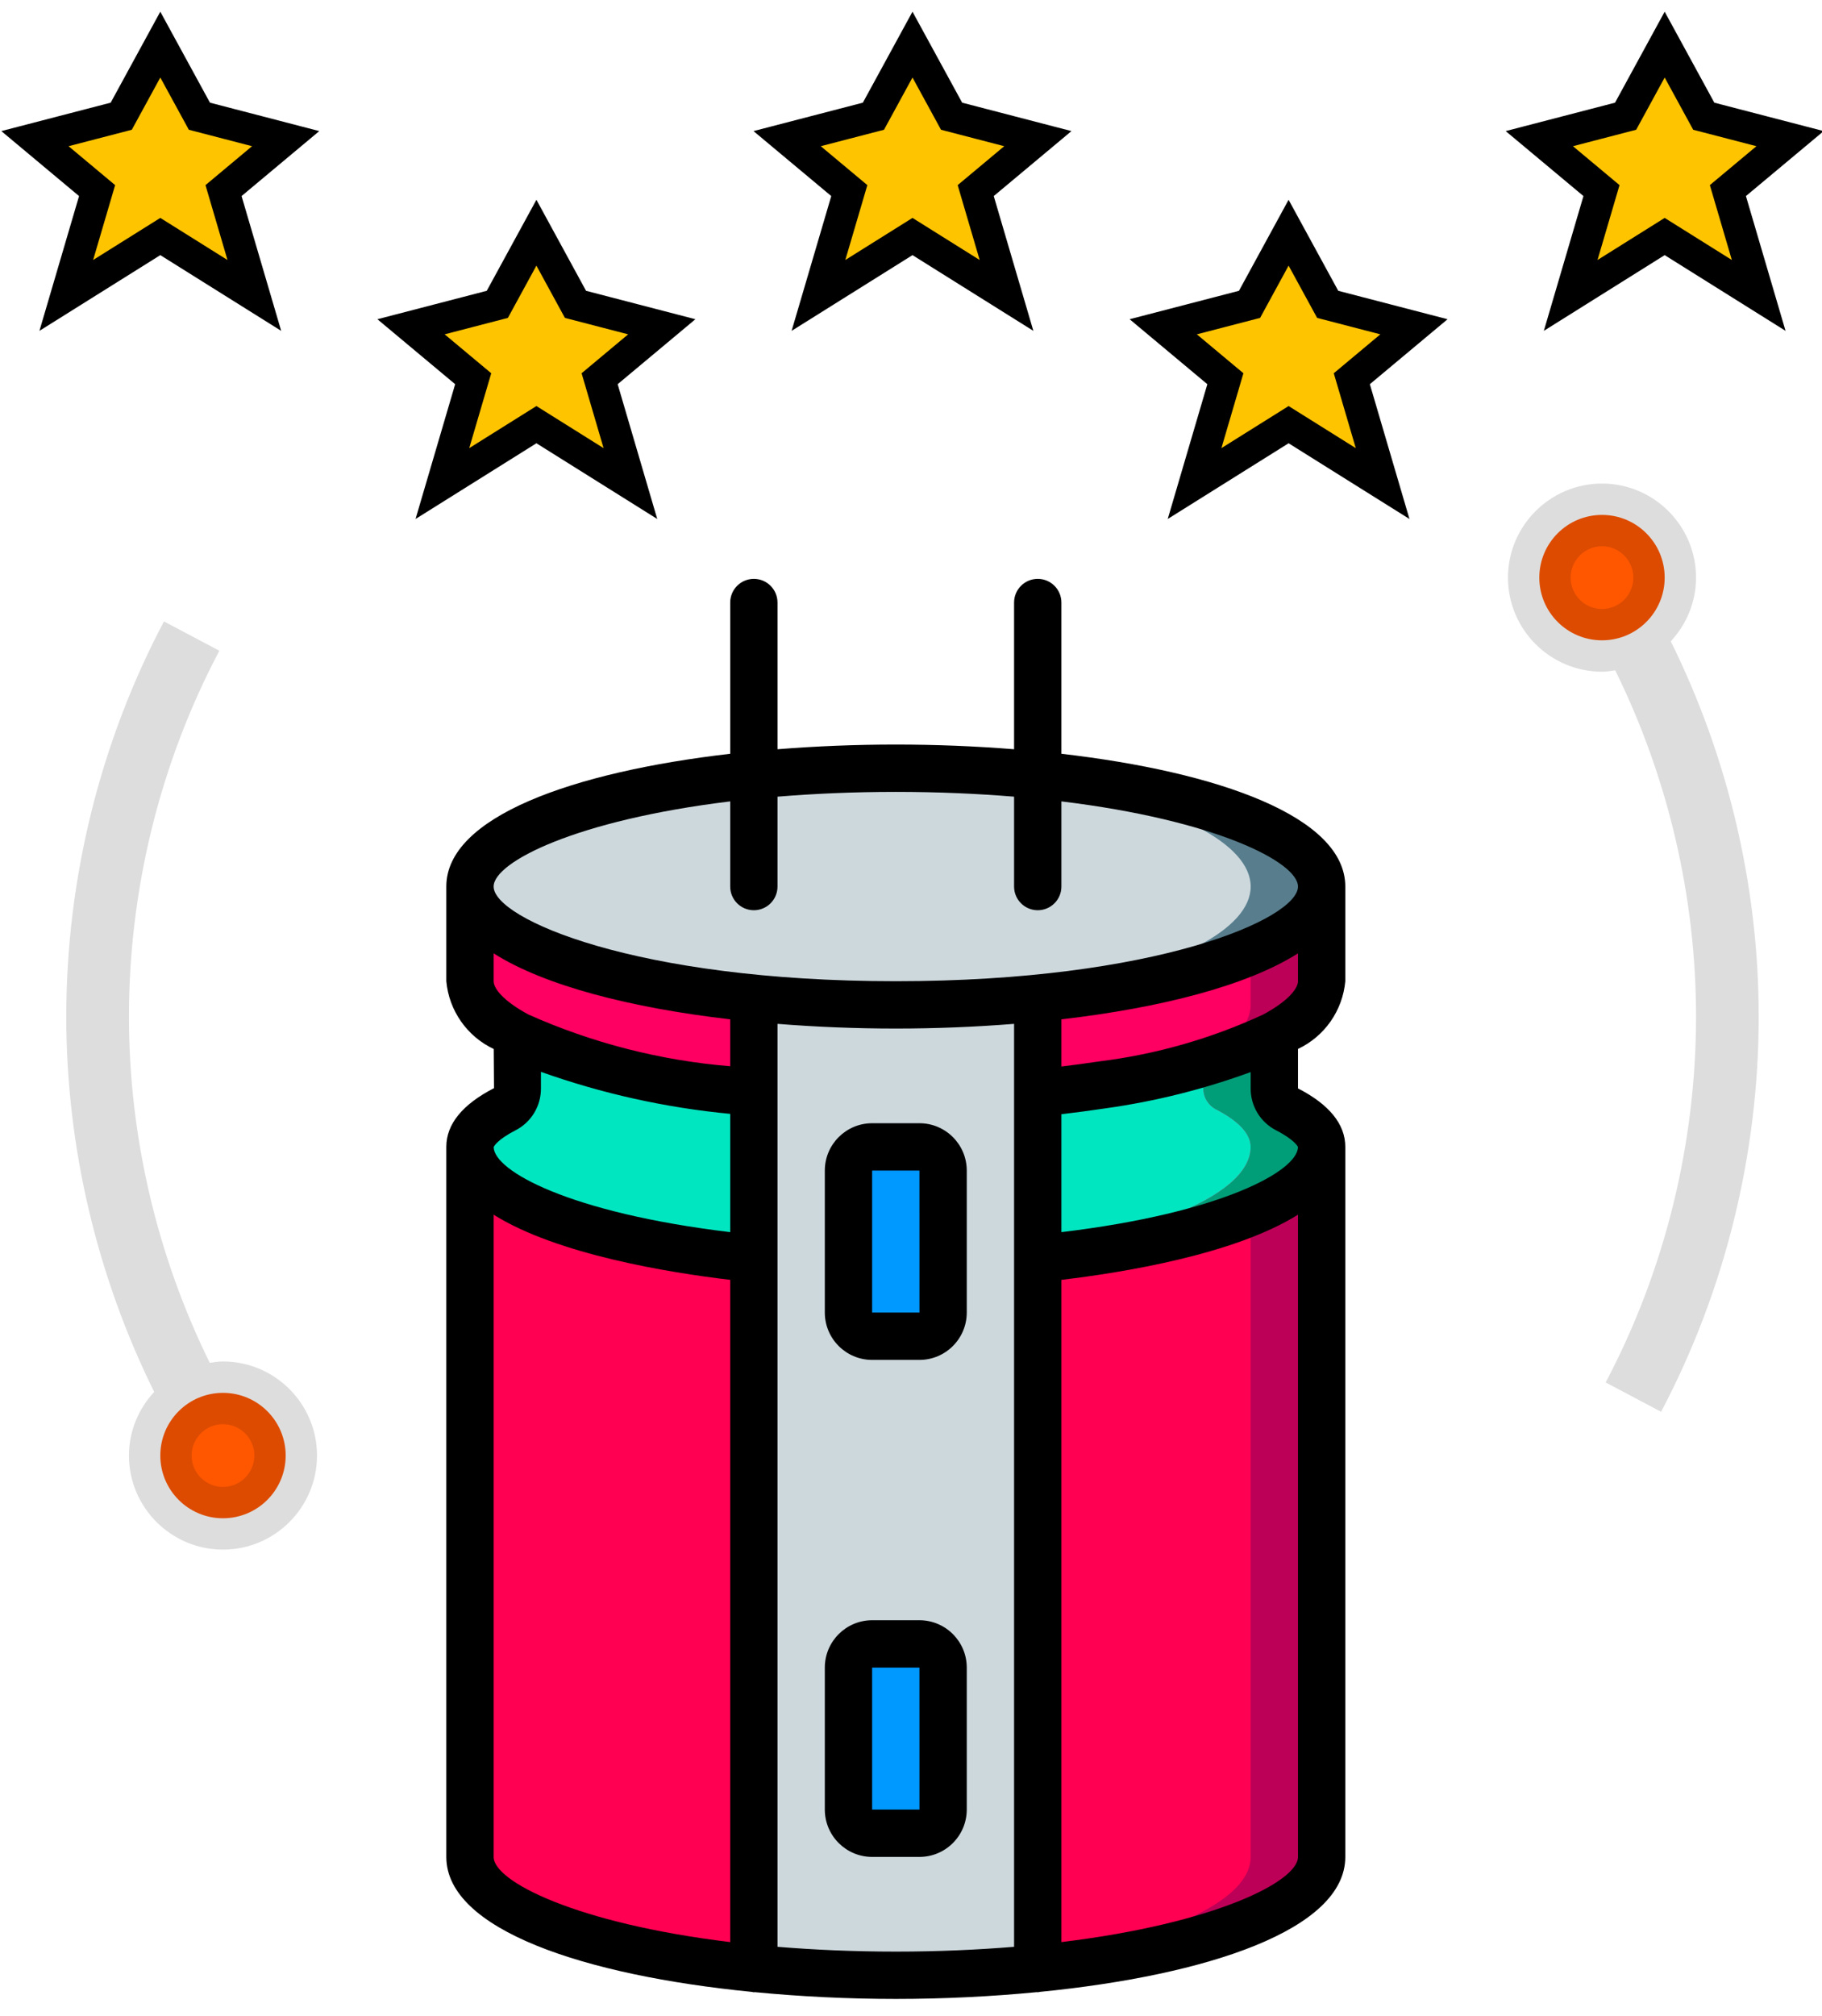 <?xml version="1.0" encoding="UTF-8"?>
<svg width="66px" height="73px" viewBox="0 0 66 73" version="1.1" xmlns="http://www.w3.org/2000/svg" xmlns:xlink="http://www.w3.org/1999/xlink">
    <!-- Generator: Sketch 63.1 (92452) - https://sketch.com -->
    <title>rate</title>
    <desc>Created with Sketch.</desc>
    <g id="UX-&amp;-UI-2.0" stroke="none" stroke-width="1" fill="none" fill-rule="evenodd">
        <g id="Sancon-HomePage-/-1440px-/-Option-3" transform="translate(-477, -2114)" fill-rule="nonzero">
            <g id="Group-21" transform="translate(202, 1966)">
                <g id="#The-Sancon-Advantage">
                    <g id="Group-6" transform="translate(252, 126)">
                        <g id="rate" transform="translate(24.08, 22.96)">
                            <g id="Group" transform="translate(0.128, 0.557)" fill="#FFC400" stroke="#000000" stroke-width="1.142">
                                <polygon id="Path" points="31.846 0.098 33.262 2.691 36.387 3.503 34.136 5.384 35.252 9.18 31.846 7.047 28.44 9.18 29.557 5.384 27.305 3.503 30.431 2.691"></polygon>
                                <polygon id="Path" points="45.47 6.909 46.886 9.503 50.011 10.315 47.76 12.196 48.876 15.992 45.47 13.859 42.064 15.992 43.18 12.196 40.929 10.315 44.055 9.503"></polygon>
                                <polygon id="Path" points="59.093 0.098 60.509 2.691 63.635 3.503 61.383 5.384 62.499 9.18 59.093 7.047 55.688 9.18 56.804 5.384 54.552 3.503 57.678 2.691"></polygon>
                                <polygon id="Path" points="18.223 6.909 16.807 9.503 13.681 10.315 15.933 12.196 14.817 15.992 18.223 13.859 21.628 15.992 20.513 12.196 22.764 10.315 19.638 9.503"></polygon>
                                <polygon id="Path" points="4.599 0.098 3.184 2.691 0.058 3.503 2.309 5.384 1.193 9.18 4.599 7.047 8.005 9.18 6.889 5.384 9.14 3.503 6.015 2.691"></polygon>
                            </g>
                            <path d="M59.221,19.955 C59.221,21.209 58.205,22.225 56.951,22.225 C55.697,22.225 54.68,21.209 54.68,19.955 C54.68,18.701 55.697,17.684 56.951,17.684 C58.205,17.684 59.221,18.701 59.221,19.955 Z" id="Path" fill="#FF5700"></path>
                            <path d="M9.268,51.743 C9.268,52.997 8.252,54.014 6.997,54.014 C5.743,54.014 4.727,52.997 4.727,51.743 C4.727,50.489 5.743,49.473 6.997,49.473 C8.252,49.473 9.268,50.489 9.268,51.743 Z" id="Path" fill="#FF5700"></path>
                            <path d="M60.357,19.955 C60.357,18.077 58.829,16.549 56.951,16.549 C55.073,16.549 53.545,18.077 53.545,19.955 C53.545,21.833 55.073,23.361 56.951,23.361 C57.115,23.361 57.272,23.335 57.43,23.312 C59.339,27.187 60.357,31.5 60.357,35.849 C60.357,40.463 59.225,45.045 57.083,49.096 L59.091,50.158 C61.404,45.78 62.627,40.833 62.627,35.849 C62.627,31.134 61.52,26.458 59.442,22.261 C60.005,21.653 60.357,20.847 60.357,19.955 Z M55.815,19.955 C55.815,19.329 56.325,18.819 56.951,18.819 C57.576,18.819 58.086,19.329 58.086,19.955 C58.086,20.581 57.576,21.09 56.951,21.09 C56.325,21.09 55.815,20.581 55.815,19.955 Z" id="Shape" fill="#000000" opacity="0.135"></path>
                            <path d="M6.997,48.337 C6.833,48.337 6.676,48.363 6.518,48.386 C4.609,44.511 3.591,40.198 3.591,35.849 C3.591,31.234 4.723,26.653 6.866,22.602 L4.859,21.541 C2.545,25.917 1.321,30.865 1.321,35.849 C1.321,40.564 2.429,45.239 4.505,49.439 C3.943,50.046 3.591,50.852 3.591,51.743 C3.591,53.621 5.12,55.149 6.997,55.149 C8.875,55.149 10.403,53.621 10.403,51.743 C10.403,49.866 8.875,48.337 6.997,48.337 Z M6.997,52.879 C6.372,52.879 5.862,52.37 5.862,51.743 C5.862,51.117 6.372,50.608 6.997,50.608 C7.623,50.608 8.133,51.117 8.133,51.743 C8.133,52.37 7.623,52.879 6.997,52.879 Z" id="Shape" fill="#000000" opacity="0.135"></path>
                            <g id="capacitor" transform="translate(15, 20)">
                                <g id="Group" transform="translate(0.904, 6.829)">
                                    <path d="M30.891,7.739 L30.891,4.312 C30.891,1.946 23.984,0.027 15.465,0.027 C15.028,0.027 14.6,0.035 14.18,0.044 C6.262,0.224 0.04,2.066 0.04,4.312 L0.04,7.739 C0.04,8.442 0.657,9.111 1.754,9.702 L1.754,11.622 C1.756,11.938 1.581,12.229 1.3,12.376 C0.486,12.795 0.04,13.258 0.04,13.738 L0.04,39.447 C0.04,41.315 4.334,42.901 10.324,43.492 C11.532,43.612 12.809,43.68 14.129,43.715 L14.231,43.715 C14.643,43.723 15.054,43.732 15.465,43.732 C17.265,43.732 18.996,43.646 20.607,43.492 C26.597,42.901 30.891,41.315 30.891,39.447 L30.891,13.738 C30.891,13.258 30.445,12.796 29.631,12.376 C29.35,12.23 29.175,11.938 29.177,11.622 L29.177,9.702 C30.274,9.111 30.891,8.442 30.891,7.739 Z M10.324,8.366 L10.092,8.336 L10.375,8.366 L10.324,8.366 Z M20.556,8.365 C20.616,8.356 20.667,8.356 20.719,8.346 C20.682,8.357 20.645,8.363 20.607,8.365 L20.556,8.365 Z" id="Shape" fill="#BD0057"></path>
                                    <path d="M23.555,7.405 C24.039,7.284 24.517,7.138 24.986,6.968 C24.541,7.122 24.061,7.268 23.555,7.405 Z M28.32,7.739 L28.32,4.312 C28.32,2.066 22.098,0.224 14.18,0.044 C6.262,0.224 0.04,2.066 0.04,4.312 L0.04,7.739 C0.04,8.442 0.657,9.111 1.754,9.702 L1.754,11.622 C1.756,11.938 1.581,12.229 1.3,12.376 C0.486,12.795 0.04,13.258 0.04,13.738 L0.04,39.447 C0.04,41.315 4.334,42.901 10.324,43.492 C11.532,43.612 12.809,43.68 14.129,43.715 L14.231,43.715 C15.551,43.68 16.828,43.612 18.036,43.492 C24.027,42.901 28.32,41.315 28.32,39.447 L28.32,13.738 C28.32,13.258 27.874,12.795 27.06,12.376 C26.779,12.229 26.604,11.938 26.606,11.622 L26.606,9.702 C27.703,9.111 28.32,8.442 28.32,7.739 Z M7.753,8.369 C7.564,8.349 7.384,8.329 7.204,8.3 C7.393,8.319 7.59,8.349 7.787,8.369 L7.753,8.369 Z M18.036,8.366 L17.994,8.366 C18.088,8.356 18.182,8.346 18.268,8.336 L18.036,8.366 Z" id="Shape" fill="#FF0052"></path>
                                    <path d="M30.891,4.312 L30.891,7.739 C30.891,8.442 30.274,9.11 29.177,9.702 C28.133,10.226 27.032,10.626 25.895,10.893 C26.139,10.797 26.376,10.685 26.606,10.559 C27.703,9.968 28.32,9.299 28.32,8.596 L28.32,6.677 C29.948,6.008 30.891,5.186 30.891,4.312 Z" id="Path" fill="#BD0057"></path>
                                    <path d="M28.32,6.677 L28.32,8.596 C28.32,9.299 27.703,9.968 26.606,10.559 C26.376,10.685 26.139,10.797 25.895,10.893 C24.923,11.143 23.939,11.343 22.947,11.493 C22.201,11.604 21.421,11.707 20.607,11.784 L10.324,11.776 C6.604,11.416 3.545,10.662 1.754,9.702 C0.657,9.11 0.04,8.442 0.04,7.739 L0.04,4.312 C0.04,6.18 4.333,7.765 10.324,8.356 C11.935,8.511 13.666,8.596 15.465,8.596 C17.265,8.596 18.996,8.511 20.607,8.356 C22.398,8.195 24.174,7.897 25.92,7.465 C26.739,7.263 27.541,7 28.32,6.677 Z" id="Path" fill="#FE0061"></path>
                                    <ellipse id="Oval" fill="#587E8D" cx="15.465" cy="4.312" rx="15.425" ry="4.285"></ellipse>
                                    <ellipse id="Oval" fill="#CDD8DD" cx="14.18" cy="4.312" rx="14.14" ry="4.285"></ellipse>
                                    <path d="M30.891,13.738 C30.891,15.606 26.597,17.192 20.607,17.783 L18.036,17.783 C24.027,17.192 28.32,15.606 28.32,13.738 C28.32,13.258 27.874,12.795 27.06,12.376 C26.779,12.229 26.604,11.938 26.606,11.622 L26.606,10.705 C27.493,10.454 28.354,10.118 29.177,9.702 L29.177,11.622 C29.175,11.938 29.35,12.229 29.631,12.376 C30.445,12.795 30.891,13.258 30.891,13.738 Z" id="Path" fill="#009E78"></path>
                                    <path d="M28.32,13.738 C28.32,15.606 24.027,17.192 18.036,17.783 L10.324,17.783 C4.334,17.192 0.04,15.606 0.04,13.738 C0.04,13.258 0.486,12.795 1.3,12.376 C1.581,12.229 1.756,11.938 1.754,11.622 L1.754,9.702 C3.545,10.662 6.605,11.416 10.324,11.776 L18.036,11.784 L20.607,11.784 C21.421,11.707 22.201,11.604 22.947,11.493 C24.181,11.305 25.403,11.041 26.606,10.705 L26.606,11.622 C26.604,11.938 26.779,12.229 27.06,12.376 C27.874,12.795 28.32,13.258 28.32,13.738 Z" id="Path" fill="#00E6C0"></path>
                                    <path d="M20.607,8.356 L20.607,43.492 C18.996,43.646 17.265,43.732 15.465,43.732 C13.666,43.732 11.935,43.646 10.324,43.492 L10.324,8.356 C11.935,8.511 13.666,8.596 15.465,8.596 C17.265,8.596 18.996,8.511 20.607,8.356 Z" id="Path" fill="#CDD8DD"></path>
                                    <g transform="translate(13.658, 13.658)" fill="#0099FF" id="Path">
                                        <path d="M0.951,0.08 L2.665,0.08 C3.138,0.08 3.522,0.464 3.522,0.937 L3.522,6.079 C3.522,6.552 3.138,6.936 2.665,6.936 L0.951,6.936 C0.477,6.936 0.094,6.552 0.094,6.079 L0.094,0.937 C0.094,0.464 0.477,0.08 0.951,0.08 Z"></path>
                                        <path d="M0.951,18.077 L2.665,18.077 C3.138,18.077 3.522,18.46 3.522,18.933 L3.522,24.075 C3.522,24.549 3.138,24.932 2.665,24.932 L0.951,24.932 C0.477,24.932 0.094,24.548 0.094,24.075 L0.094,18.933 C0.094,18.46 0.477,18.077 0.951,18.077 Z"></path>
                                    </g>
                                </g>
                                <g id="Group" fill="#000000">
                                    <path d="M22.368,6.333 L22.368,0.857 C22.368,0.384 21.984,0 21.511,0 C21.038,0 20.654,0.384 20.654,0.857 L20.654,6.169 C19.253,6.057 17.811,5.999 16.369,5.999 C14.928,5.999 13.485,6.057 12.084,6.169 L12.084,0.857 C12.084,0.384 11.701,0 11.228,0 C10.754,0 10.371,0.384 10.371,0.857 L10.371,6.333 C4.673,6.991 0.087,8.615 0.087,11.14 L0.087,14.568 C0.184,15.633 0.838,16.567 1.805,17.023 L1.815,18.44 C0.669,19.03 0.087,19.745 0.087,20.567 L0.087,46.276 C0.087,48.914 5.097,50.565 11.147,51.162 C11.174,51.168 11.2,51.174 11.228,51.178 C11.237,51.178 11.245,51.173 11.255,51.172 C12.912,51.332 14.641,51.418 16.369,51.418 C18.098,51.418 19.827,51.332 21.484,51.172 C21.493,51.173 21.501,51.178 21.511,51.178 C21.538,51.174 21.565,51.168 21.592,51.162 C27.641,50.565 32.652,48.915 32.652,46.276 L32.652,20.567 C32.652,19.745 32.07,19.03 30.938,18.449 L30.938,17.021 C31.903,16.565 32.555,15.632 32.652,14.568 L32.652,11.141 C32.652,8.615 28.066,6.991 22.368,6.333 Z M10.371,8.057 L10.371,11.141 C10.371,11.614 10.754,11.998 11.228,11.998 C11.701,11.998 12.084,11.614 12.084,11.141 L12.084,7.886 C13.399,7.779 14.82,7.713 16.369,7.713 C17.919,7.713 19.34,7.779 20.654,7.886 L20.654,11.141 C20.654,11.614 21.038,11.998 21.511,11.998 C21.984,11.998 22.368,11.614 22.368,11.141 L22.368,8.057 C27.95,8.734 30.938,10.255 30.938,11.141 C30.938,12.304 25.796,14.568 16.369,14.568 C6.943,14.568 1.801,12.304 1.801,11.141 C1.801,10.255 4.789,8.734 10.371,8.057 Z M30.14,19.964 C30.836,20.322 30.934,20.567 30.938,20.567 C30.937,21.43 28.203,22.954 22.368,23.654 L22.368,19.384 C22.871,19.325 23.397,19.256 23.982,19.169 C25.771,18.918 27.528,18.479 29.224,17.858 L29.224,18.449 C29.22,19.087 29.574,19.672 30.14,19.964 Z M10.371,17.647 C7.847,17.44 5.377,16.807 3.065,15.776 C2.133,15.274 1.801,14.823 1.801,14.568 L1.801,13.559 C3.638,14.728 6.775,15.533 10.371,15.948 L10.371,17.647 Z M2.599,19.964 C3.165,19.672 3.519,19.086 3.515,18.449 L3.515,17.85 C5.729,18.638 8.031,19.149 10.371,19.371 L10.371,23.654 C4.551,22.956 1.817,21.439 1.802,20.575 C1.817,20.539 1.938,20.304 2.599,19.964 Z M1.801,46.276 L1.801,23.022 C4.107,24.467 8.17,25.121 10.371,25.381 L10.371,49.36 C4.789,48.683 1.801,47.162 1.801,46.276 Z M12.084,49.531 L12.084,16.112 C13.485,16.224 14.928,16.282 16.369,16.282 C17.811,16.282 19.253,16.224 20.654,16.112 L20.654,49.531 C19.34,49.638 17.919,49.704 16.369,49.704 C14.82,49.704 13.399,49.638 12.084,49.531 Z M22.368,49.36 L22.368,25.381 C24.568,25.121 28.631,24.467 30.938,23.022 L30.938,46.276 C30.938,47.162 27.95,48.683 22.368,49.36 Z M29.677,15.775 C27.793,16.647 25.785,17.22 23.725,17.474 C23.236,17.547 22.794,17.605 22.368,17.657 L22.368,15.948 C25.964,15.533 29.101,14.728 30.938,13.559 L30.938,14.568 C30.938,14.823 30.605,15.274 29.677,15.775 Z" id="Shape"></path>
                                    <path d="M17.226,19.71 L15.512,19.71 C14.566,19.711 13.799,20.478 13.798,21.424 L13.798,26.566 C13.799,27.512 14.566,28.279 15.512,28.28 L17.226,28.28 C18.172,28.279 18.939,27.512 18.94,26.566 L18.94,21.424 C18.939,20.478 18.172,19.711 17.226,19.71 Z M15.512,26.566 L15.512,21.424 L17.226,21.424 L17.227,26.566 L15.512,26.566 Z" id="Shape"></path>
                                    <path d="M17.226,37.706 L15.512,37.706 C14.566,37.707 13.799,38.474 13.798,39.42 L13.798,44.562 C13.799,45.508 14.566,46.275 15.512,46.276 L17.226,46.276 C18.172,46.275 18.939,45.508 18.94,44.562 L18.94,39.42 C18.939,38.474 18.172,37.707 17.226,37.706 Z M15.512,44.562 L15.512,39.42 L17.226,39.42 L17.227,44.562 L15.512,44.562 Z" id="Shape"></path>
                                </g>
                            </g>
                        </g>
                    </g>
                </g>
            </g>
        </g>
    </g>
</svg>